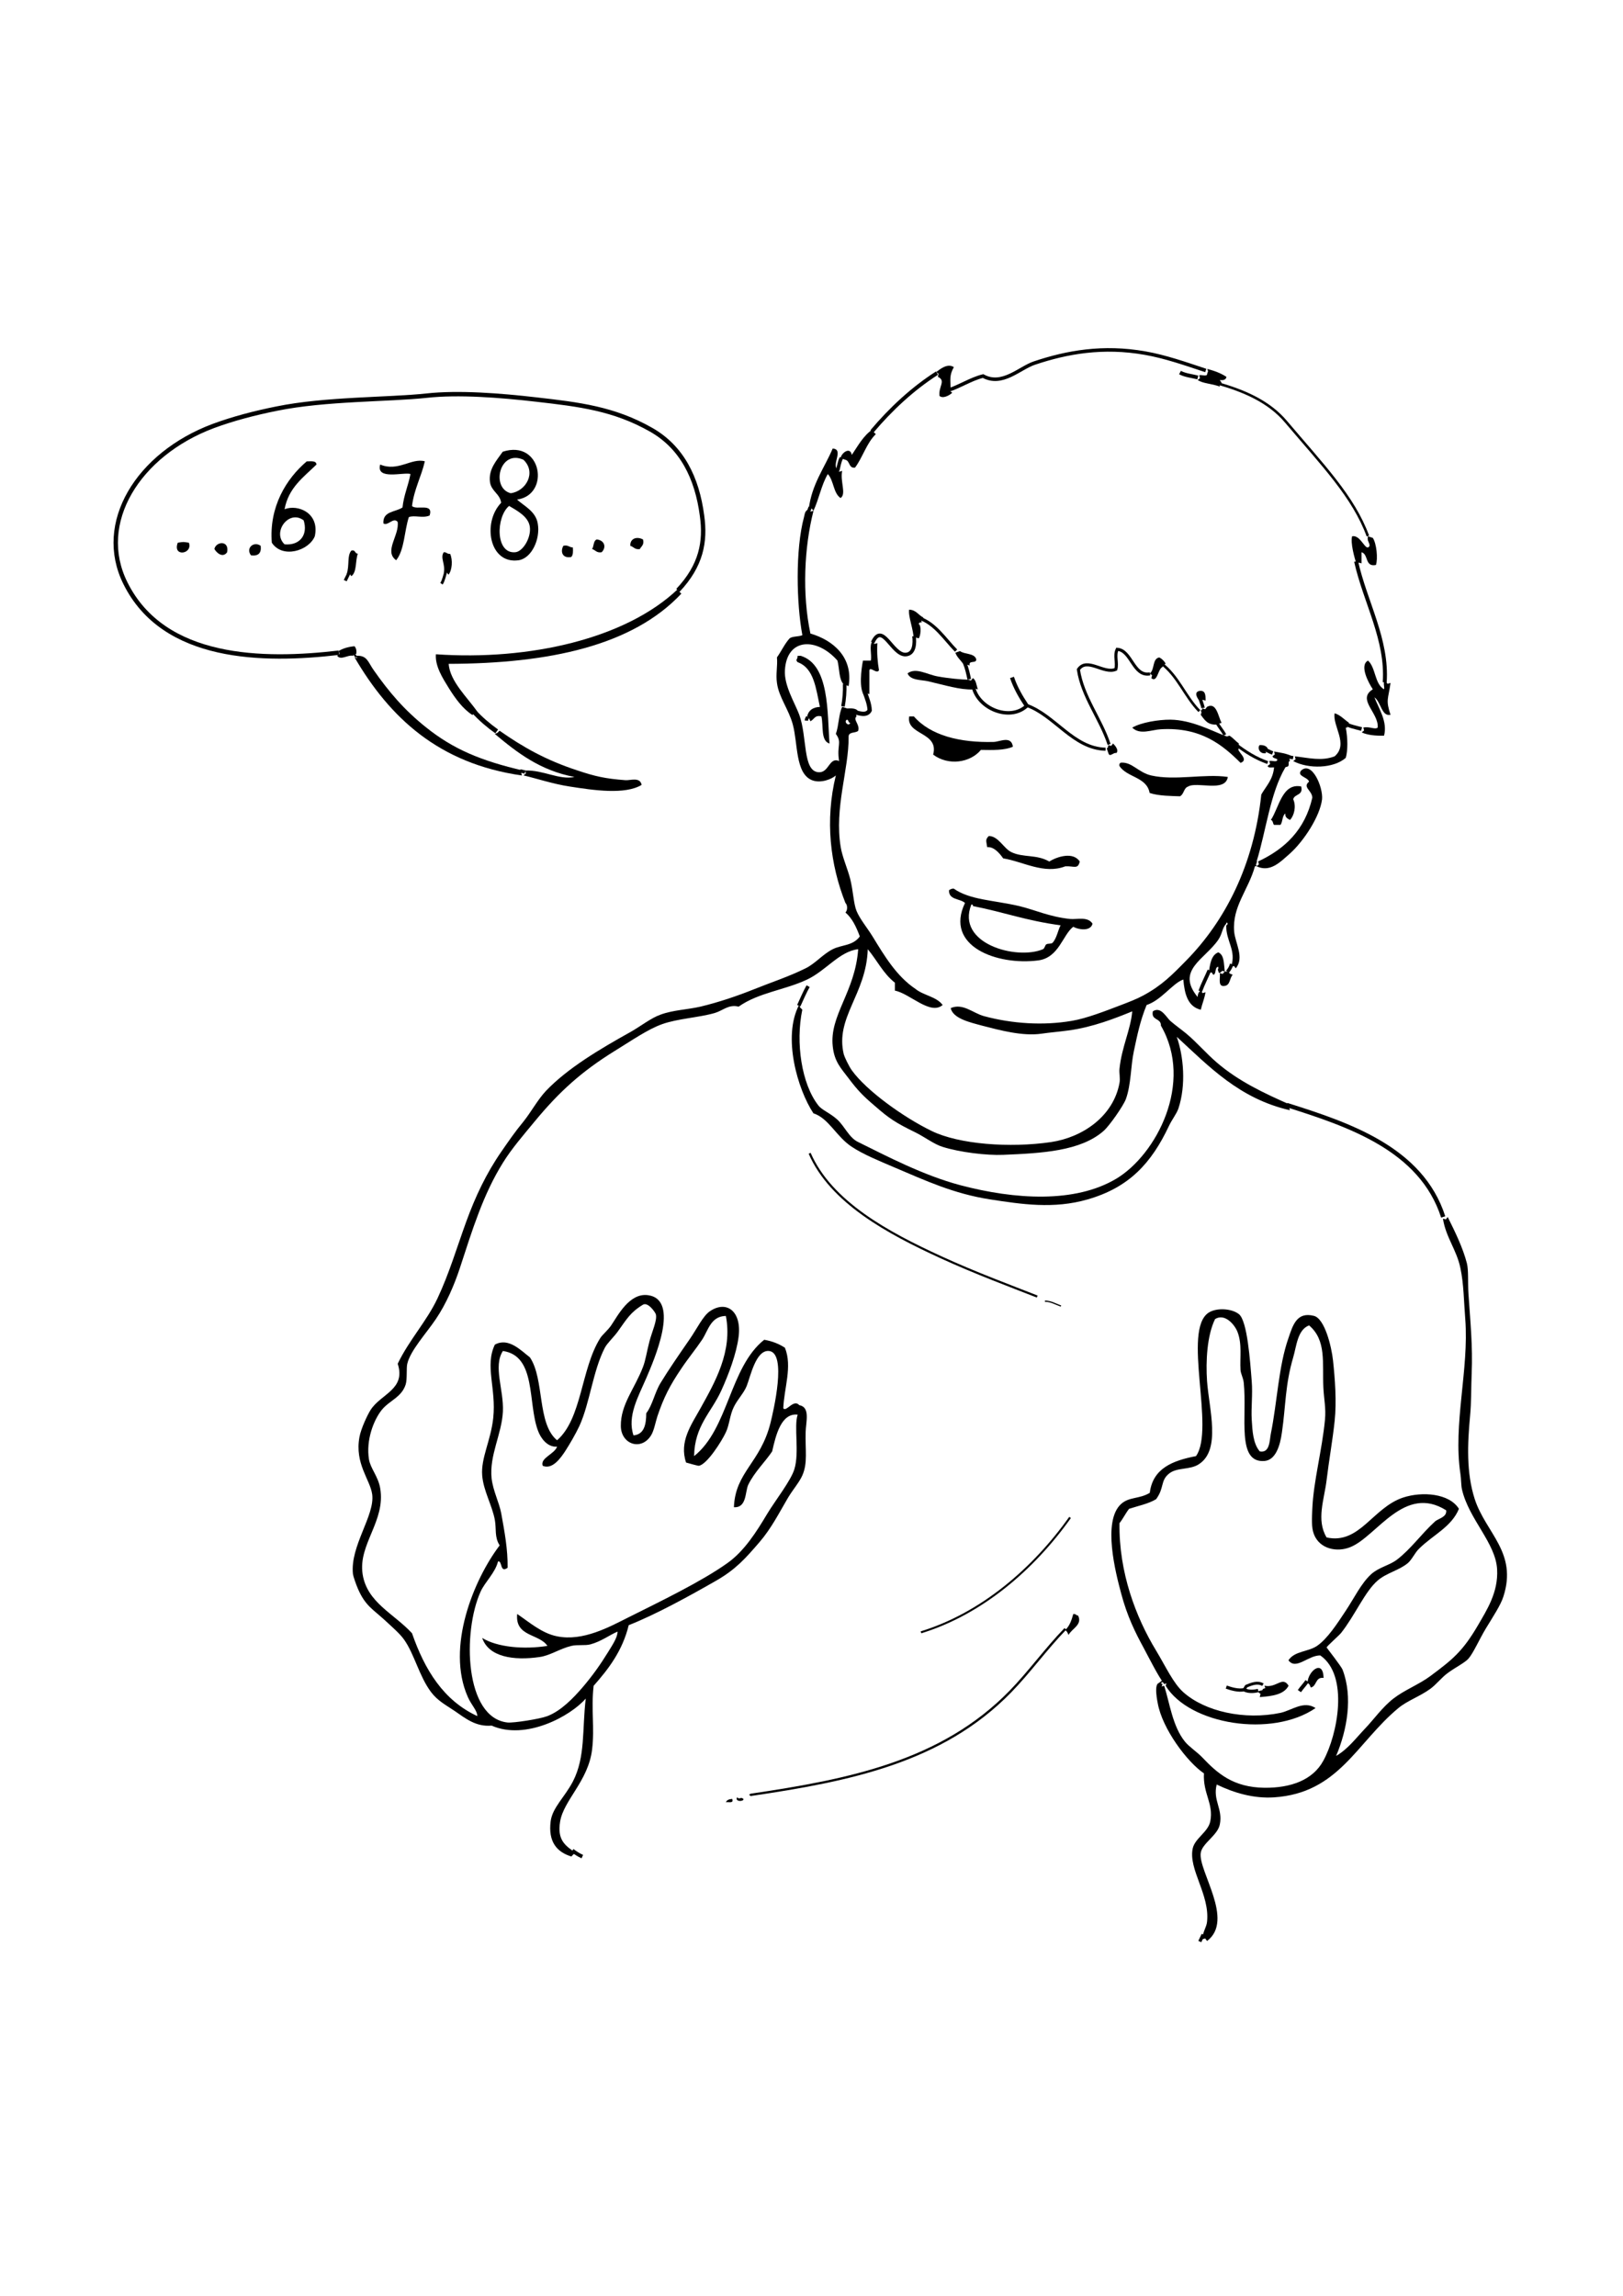 <?xml version="1.0" encoding="UTF-8"?>
<svg xmlns="http://www.w3.org/2000/svg" xmlns:xlink="http://www.w3.org/1999/xlink" width="526pt" height="744pt" viewBox="0 0 526 744" version="1.1">
<g id="surface1">
<path style=" stroke:none;fill-rule:nonzero;fill:rgb(0%,0%,0%);fill-opacity:1;" d="M 450.656 221.297 C 449.93 226.633 449.027 226.707 450.656 231.617 C 447.727 232.242 447.625 227.535 445.445 225.957 C 446.801 229.488 449.781 233.898 448.555 238.379 C 445.746 238.457 443.191 238.18 441.312 237.328 L 442.09 236.676 L 441.84 235.75 C 443.895 235.301 445.621 236.527 446.5 235.75 C 446.898 230.941 439.637 226.633 444.922 223.352 C 443.566 221.348 440.461 215.559 443.367 214.055 C 445.898 216.336 445.473 221.598 448.555 223.352 C 448.828 222.625 447.953 220.695 449.078 220.77 L 449.68 221.57 Z M 450.656 221.297 "/>
<path style=" stroke:none;fill-rule:nonzero;fill:rgb(0%,0%,0%);fill-opacity:1;" d="M 436.406 234.824 L 436.68 235.773 C 436.48 235.773 436.328 235.773 436.152 235.773 C 436.832 239.309 436.832 243.191 436.152 245.57 C 432.148 249.051 424.082 249.227 419.121 246.621 L 419.898 246.02 L 419.648 245.07 C 424.23 245.594 428.391 246.699 432.547 245.07 C 437.156 241.086 431.797 235.273 432.547 231.117 C 434.5 231.742 435.652 233.172 437.23 234.223 Z M 436.406 234.824 "/>
<path style=" stroke:none;fill-rule:nonzero;fill:rgb(0%,0%,0%);fill-opacity:1;" d="M 417.82 245.645 L 418.07 246.621 C 417.32 246.621 417.844 247.676 417.543 248.176 C 417.32 248.574 416.691 248.402 416.543 248.703 C 411.633 257.094 410.379 268.992 407.25 279.164 L 406.973 279.938 L 407.25 280.691 C 407.051 280.691 406.898 280.691 406.723 280.691 C 404.57 288.457 399.285 293.719 399.984 301.91 C 400.336 305.641 403.367 310.301 400.512 313.758 L 399.91 313.008 L 398.984 313.281 C 400.785 307.871 397.305 305.066 397.406 299.828 C 398.355 299.527 397.48 298.375 397.406 299.305 C 396.055 300.73 396.18 302.535 394.852 304.488 C 390.516 310.875 380.973 314.359 388.137 323.051 C 388.188 322.125 388.488 321.348 389.164 320.996 L 389.766 321.797 L 390.691 321.523 C 390.367 323.578 389.617 325.23 389.164 327.184 C 384.98 326.207 383.906 322.125 383.504 317.391 C 380.047 318.594 376.414 324.078 371.605 325.656 C 369.477 330.867 368.574 335.453 367.473 340.613 C 366.422 345.496 366.621 351.285 364.895 356.117 C 364.094 358.297 359.535 364.836 357.656 366.465 C 350.215 373.004 337.691 373.68 325.117 374.203 C 319.758 374.43 311.066 373.379 305.504 371.625 C 302.777 370.797 299.668 368.418 296.738 366.965 C 290.203 363.785 288.172 362.43 283.312 358.172 C 279.809 355.191 277.953 353.312 275.023 349.406 C 272.566 346.148 270.414 344.043 269.887 339.082 C 268.762 328.988 277.152 321.449 278.129 307.57 C 272.043 308.273 267.707 314.508 261.598 317.391 C 254.383 320.82 245.867 321.598 239.379 326.184 C 236.125 325.355 234.32 327.461 231.664 328.238 C 226.48 329.738 219.719 330.039 214.633 331.844 C 209.875 333.523 204.363 337.406 199.105 340.613 C 188.457 347.227 181.293 353.688 173.305 363.359 C 169.496 367.969 165.789 372.25 162.984 376.785 C 156.598 387.031 153.141 398.328 149.035 410.902 C 147.254 416.312 144.602 422.5 141.27 427.41 C 138.113 432.098 133.004 437.605 132 441.891 C 131.648 443.219 132.027 446.852 131.477 448.605 C 130.148 452.812 126.191 453.789 123.711 456.871 C 121.082 460.18 118.574 466.664 119.578 472.879 C 120.078 475.859 122.531 478.34 123.211 482.195 C 125.062 492.895 116.02 500.359 117.523 510.078 C 118.949 519.273 127.645 522.828 133.527 529.219 C 137.66 541.117 143.75 551.012 154.695 556.07 C 154.645 554.191 152.816 552.59 151.613 549.859 C 144.477 533.777 153.566 511.758 161.934 500.758 C 160.203 498.055 160.906 495.449 160.379 492.52 C 159.477 487.684 156.648 483.023 156.273 478.062 C 155.82 472.477 159.078 466.766 159.855 459.453 C 160.879 449.855 157.047 442.641 160.379 435.703 C 164.812 433.273 168.82 437.582 171.75 439.836 C 176.512 446.926 174.004 461.332 180.543 466.691 C 188.633 459.652 188.258 443.621 194.496 433.648 C 195.172 432.523 196.949 431.121 198.078 429.465 C 200.254 426.258 203.988 418.895 209.973 419.672 C 220.621 421.074 211.902 440.812 209.449 446.551 C 206.895 452.512 203.188 458.898 205.316 465.113 C 208.773 464.785 209.422 461.629 209.449 457.922 C 211.453 455.367 212.18 451.211 214.105 448.078 C 216.535 444.07 220.168 438.785 223.398 434.125 C 225.93 430.492 227.832 426.359 230.113 424.855 C 235.523 421.223 240.406 424.934 239.379 433.125 C 238.703 438.586 236.125 445.422 233.719 450.684 C 230.465 457.773 225.102 462.008 224.953 471.828 C 236.148 462.934 236.426 443.066 247.672 434.125 C 250.301 434.574 252.504 435.477 254.383 436.707 C 256.863 442.793 254.082 449.855 253.859 456.344 C 254.836 457.648 257.188 453.188 259.043 455.316 C 262.676 455.969 261.172 460.73 261.098 464.109 C 260.945 469.922 261.824 473.98 260.043 478.062 C 259.066 480.293 256.988 482.648 255.41 485.277 C 252.48 490.262 249.949 495.297 246.094 499.758 C 241.609 504.969 238.453 508.523 232.191 512.133 C 223.676 517.016 212.754 523.055 203.762 526.613 C 201.734 534.902 197.25 540.766 192.391 546.25 C 191.516 554.016 192.766 559.629 191.891 566.918 C 190.664 577.039 182.746 583.25 181.547 590.141 C 180.492 596.301 183.199 598.055 186.73 600.512 L 185.852 600.836 L 185.176 601.562 C 180.492 600.137 177.613 596.828 178.465 590.141 C 179.039 585.707 183.047 582.301 185.68 577.238 C 189.785 569.273 188.633 560.504 189.836 550.383 C 185.027 555.973 170.473 564.062 159.328 559.152 C 154.27 559.602 150.863 556.824 147.48 554.492 C 144.625 552.539 141.895 551.188 139.715 548.305 C 135.859 543.195 134.332 536.031 130.949 531.27 C 129.52 529.242 126.816 526.961 124.762 525.035 C 120.781 521.375 118.375 520.324 115.969 514.738 C 115.293 513.16 114.52 510.855 114.391 510.078 C 113.391 500.984 121.531 491.113 120.629 484.25 C 120.004 479.492 114.895 474.281 116.496 465.641 C 117.023 462.781 119.203 458.25 120.102 456.871 C 123.41 451.66 131.625 450.234 128.895 441.891 C 132.629 434.125 138.262 428.188 141.793 420.699 C 145.578 412.656 148.008 404.367 151.086 395.898 C 154.043 387.781 157.551 380.293 162.457 373.203 C 164.789 369.82 166.941 366.688 169.699 363.359 C 172.203 360.203 174.23 356.395 176.887 353.539 C 183.875 346.172 194.445 339.91 204.289 334.426 C 207.645 332.547 210.949 329.863 214.105 328.762 C 218.191 327.262 222.773 327.16 227.008 326.184 C 232.867 324.781 238.902 322.75 244.566 320.473 C 249.773 318.367 255.66 316.465 261.098 313.758 C 264.227 312.23 266.684 309.172 269.887 307.57 C 272.867 306.066 276.375 306.543 278.656 303.438 C 277.527 300.406 276.227 297.574 273.996 295.672 C 274.723 295.043 274.723 293.242 273.996 292.59 C 269.062 280.141 267.332 265.812 270.891 251.258 C 269.586 252.484 265.93 253.91 263.176 252.809 C 257.715 250.656 258.617 240.859 256.938 234.75 C 255.637 229.863 252.406 225.93 251.805 221.297 C 251.379 218.414 252.055 215.91 251.805 213.004 C 253.23 211.027 254.285 208.621 255.938 206.816 C 256.938 206.117 258.891 206.34 260.043 205.816 C 258.141 195.793 257.715 178.086 260.57 167.562 C 260.871 166.438 260.797 165.535 262.125 164.984 L 262.723 165.758 L 263.652 165.508 C 260.621 177.332 259.945 192.59 262.648 205.289 C 269.988 207.418 276.602 213.004 275.023 222.324 L 274.27 222.047 L 273.469 221.797 C 271.844 220.219 272.094 216.66 271.414 214.055 C 264.777 206.492 254.984 206.566 254.383 217.188 C 254.082 222.172 257.613 227.785 259.043 231.617 C 261.672 238.934 260.094 249.777 265.23 250.23 C 268.711 250.531 268.688 245.168 271.941 246.598 C 271.117 241.387 273.02 240.734 270.891 237.805 C 271.867 235.148 271.793 231.465 272.945 229.035 L 273.746 229.289 L 274.523 229.562 C 276.148 229.488 277.652 229.512 278.129 230.566 L 277.352 231.215 L 277.602 232.145 C 276.301 233.172 278.781 234.75 278.129 236.801 C 277.301 237.652 274.898 236.977 275.023 238.855 C 275.125 249.301 270.34 261.777 272.469 274.504 C 272.992 277.711 274.672 281.418 275.551 284.824 C 276.551 288.906 276.625 292.789 277.602 295.195 C 278.73 297.875 281.008 300.555 282.789 303.438 C 286.695 309.824 290.551 316.312 296.738 320.473 C 299.293 322.551 303.551 322.949 305.504 325.656 C 301.5 329.113 294.809 321.875 290.027 320.996 C 290.027 320.145 290.027 319.27 290.027 318.418 C 286.32 315.562 284.215 311.129 281.234 307.57 C 280.758 322.25 270.562 329.715 273.469 341.664 C 273.695 342.492 275.098 345.473 276.074 346.824 C 280.785 353.387 292.758 362.004 301.875 366.438 C 310.789 370.824 327.348 372.023 340.621 370.07 C 350.793 368.566 360.812 361.781 362.816 350.934 C 363.117 349.43 362.664 347.652 362.816 346.324 C 363.543 339.207 366.422 333.723 366.949 327.711 C 361.488 329.941 354.125 332.848 346.285 333.898 C 343.176 334.324 340.02 334.574 337.516 334.949 C 331.43 335.828 324.016 333.824 318.406 332.371 C 314.223 331.242 308.887 330.039 308.109 326.66 C 312.066 324.93 315.348 328.312 318.93 329.266 C 328.047 331.719 338.066 332.371 347.336 330.793 C 352.094 330.016 358.406 327.535 363.34 325.656 C 365.871 324.68 368.227 323.805 370.555 322.551 C 376.516 319.32 379.773 316.012 384.508 311.176 C 396.855 298.602 406.348 280.59 408.777 257.445 C 410.355 254.688 412.559 252.633 412.91 248.652 C 412.109 248.625 410.957 248.926 410.832 248.176 L 411.633 247.574 L 411.355 246.598 C 412.109 246.32 414.039 247.199 413.961 246.07 C 413.535 245.645 412.535 245.77 412.41 245.043 L 413.16 244.441 L 412.91 243.516 C 414.965 243.891 417.094 244.141 418.645 245.043 Z M 275.551 234.223 C 274.871 234.223 275.098 233.32 274.523 233.195 C 273.246 233.797 275.098 235.602 275.551 234.223 Z M 227.531 434.125 C 225.504 437.156 222.949 440.238 220.82 443.445 C 217.113 448.906 215.109 452.812 213.055 458.926 C 212.453 460.777 211.953 463.609 211 465.113 C 207.77 470.273 201.234 467.945 201.207 462.055 C 201.133 455.066 205.691 450.008 208.395 442.918 C 209.223 440.812 209.672 437.734 210.477 434.652 C 211.328 431.418 213.055 427.789 212.555 425.883 C 212.379 425.23 210.023 421.824 208.395 422.754 C 204.215 425.281 203.086 427.488 200.156 431.547 C 198.902 433.273 196.773 435.254 196.023 436.707 C 192.164 444.145 191.188 454.566 187.781 462.055 C 186.605 464.562 184.652 467.945 183.125 470.297 C 181.77 472.328 179.039 476.336 175.883 474.957 C 175.008 472.402 179.641 471.25 180.543 468.77 C 177.336 468.996 175.207 465.938 174.355 463.586 C 170.977 454.641 173.906 439.336 162.984 437.758 C 159.754 442.793 163.309 450.258 162.984 457.398 C 162.609 464.785 158.527 471.574 159.328 479.09 C 159.828 483.199 161.781 486.805 162.457 490.438 C 163.535 496.426 164.59 502.012 164.512 508 C 161.957 509.879 162.859 505.621 161.406 505.945 C 160.504 509.652 157.125 512.66 155.746 515.766 C 149.859 528.84 150.562 556.672 164.512 558.148 C 166.516 558.324 174.906 557.023 177.414 556.07 C 181.922 554.344 186.004 550.008 188.785 546.777 C 192.039 542.969 194.57 539.387 197.023 535.406 C 198.453 533.074 200.105 530.668 200.156 528.691 C 197.75 529.668 194.895 531.871 191.363 532.824 C 189.535 533.301 187.207 532.848 185.176 533.324 C 181.395 534.227 178.312 536.457 174.832 536.934 C 166.465 538.137 158.375 536.934 156.273 530.746 C 161.18 533.777 169.773 534.527 177.414 533.324 C 174.758 529.293 166.867 530.445 167.617 522.98 C 171.602 525.684 175.609 529.242 180.543 530.219 C 188.934 531.922 197.477 527.188 203.762 524.031 C 214.031 518.895 227.332 512.484 235.773 506.473 C 241.258 502.562 245.168 496.352 248.699 490.438 C 251.227 486.254 256.387 479.691 257.465 476.008 C 259.117 470.574 257.238 462.23 258.516 458.398 C 253.156 457.773 251.43 465.086 250.25 470.297 C 248.047 473.629 244.488 476.988 242.484 481.145 C 241.461 483.398 242.035 488.66 237.852 488.383 C 238.328 476.863 246.469 474.082 249.727 461.004 C 250.625 457.348 255.137 438.332 249.223 437.758 C 244.941 437.355 243.211 446.098 241.984 449.129 C 241.082 451.387 239.055 453.414 237.852 455.844 C 236.5 458.523 236.426 461.629 235.246 464.109 C 233.996 466.84 229.137 474.582 226.48 474.957 C 226.105 474.984 222.949 474.082 222.348 473.906 C 220.07 467.141 224 461.758 227.008 456.344 C 231.617 448.055 237.5 437.906 235.246 426.41 C 230.312 426.484 229.512 431.168 227.531 434.125 Z M 227.531 434.125 "/>
<path style=" stroke:none;fill-rule:nonzero;fill:rgb(0%,0%,0%);fill-opacity:1;" d="M 408 280.09 L 407.75 279.137 C 416.441 275.078 422.93 268.867 425.309 258.473 C 425.234 256.09 422.004 255.09 424.258 253.285 C 423.832 251.758 420.199 251.559 421.676 249.68 C 425.184 246.473 428.84 255.062 428.465 258.996 C 427.812 264.484 422.555 272.551 418.07 276.559 C 414.762 279.488 411.582 282.77 407.223 280.691 Z M 408 280.09 "/>
<path style=" stroke:none;fill-rule:nonzero;fill:rgb(0%,0%,0%);fill-opacity:1;" d="M 398.609 315.484 L 399.508 315.863 C 398.457 316.914 398.758 319.242 396.879 319.469 C 394.625 319.844 395.5 317.062 395.352 315.336 L 396.277 315.586 L 396.879 314.809 C 397.23 314.809 397.555 314.809 397.93 314.809 Z M 398.609 315.484 "/>
<path style=" stroke:none;fill-rule:nonzero;fill:rgb(0%,0%,0%);fill-opacity:1;" d="M 395.926 314.535 L 395.328 315.312 C 394.648 315.16 394.902 314.031 394.824 313.258 C 393.598 313.406 394.301 315.512 393.246 315.887 L 392.645 315.059 L 391.719 315.312 C 392.172 312.504 392.473 309.5 394.824 308.598 C 396.781 309.375 396.629 312.281 396.93 314.785 Z M 395.926 314.535 "/>
<path style=" stroke:none;fill-rule:nonzero;fill:rgb(0%,0%,0%);fill-opacity:1;" d="M 263.023 164.707 L 262.098 164.957 C 263.102 156.867 267.133 151.758 269.863 145.344 C 273.57 145.57 269.461 150.555 271.391 152.055 L 271.992 152.859 L 272.945 152.582 C 272.191 155.891 274.398 160.098 272.418 161.375 C 270.039 159.797 270.238 155.664 268.285 153.609 C 266.23 157.043 265.406 161.75 263.625 165.535 Z M 263.023 164.707 "/>
<path style=" stroke:none;fill-rule:nonzero;fill:rgb(0%,0%,0%);fill-opacity:1;" d="M 273.219 148.727 L 272.441 148.449 C 272.668 146.695 275.598 144.641 276.051 147.422 C 278.078 144.418 279.809 141.184 282.762 139.156 L 283.137 140.008 L 283.84 140.684 C 280.832 143.59 279.605 148.199 277.102 151.531 C 274.996 151.805 275.523 149.352 273.973 148.977 Z M 273.219 148.727 "/>
<path style=" stroke:none;fill-rule:nonzero;fill:rgb(0%,0%,0%);fill-opacity:1;" d="M 304.203 121.145 L 303.426 120.543 C 304.73 119.566 307.109 117.613 309.137 118.965 C 307.637 121.57 308.035 123.098 308.086 125.703 L 307.809 126.656 L 308.613 127.258 C 307.734 128.133 305.555 129.285 304.48 128.285 C 304.102 125.203 306.684 123.398 303.953 122.098 Z M 304.203 121.145 "/>
<path style=" stroke:none;fill-rule:nonzero;fill:rgb(0%,0%,0%);fill-opacity:1;" d="M 391.52 120.316 L 391.242 119.539 C 393.574 120.141 395.676 120.918 397.48 122.121 C 397.332 123.023 396.527 123.297 395.375 123.148 C 395.453 123.598 395.902 123.676 395.902 124.199 L 395.125 124.449 L 395.375 125.277 C 392.348 124.199 390.117 124.352 388.137 123.148 L 388.914 122.547 L 388.664 121.594 C 389.414 121.344 391.32 122.195 391.242 121.07 Z M 391.52 120.316 "/>
<path style=" stroke:none;fill-rule:nonzero;fill:rgb(0%,0%,0%);fill-opacity:1;" d="M 444.121 174.027 L 444.922 174.301 C 446.125 176.129 446.625 181.016 445.922 183.07 C 442.289 183.82 443.566 179.586 441.266 178.938 C 441.266 180.137 441.266 181.34 441.266 182.543 L 440.336 182.293 L 439.734 183.07 C 438.91 180.641 437.633 175.879 438.207 173.773 C 441.164 173.176 442.59 179.16 443.867 176.883 C 443.867 175.652 442.969 175.355 443.344 173.773 Z M 444.121 174.027 "/>
<path style=" stroke:none;fill-rule:nonzero;fill:rgb(0%,0%,0%);fill-opacity:1;" d="M 389.141 230.09 C 389.59 230.164 389.617 229.863 389.664 229.562 L 390.594 229.812 L 391.195 229.035 C 394.273 227.359 394.801 232.219 395.902 234.223 L 395.074 234.473 L 394.324 234.773 C 391.344 235 390.344 233.172 389.141 231.617 L 389.391 230.867 Z M 389.141 230.09 "/>
<path style=" stroke:none;fill-rule:nonzero;fill:rgb(0%,0%,0%);fill-opacity:1;" d="M 389.742 226.758 L 389.141 227.559 C 388.363 226.781 386.609 224.379 388.641 223.902 C 390.719 223.551 390.719 225.277 390.719 227.008 Z M 389.742 226.758 "/>
<path style=" stroke:none;fill-rule:nonzero;fill:rgb(0%,0%,0%);fill-opacity:1;" d="M 397.656 238.633 L 398.457 238.379 C 399.609 239.082 400.438 240.133 401.539 240.961 L 401.312 241.711 L 401.539 242.516 C 400.359 243.215 405.172 246.07 402.062 247.199 C 396.277 241.461 389.266 235.551 376.242 236.301 C 373.211 236.453 369.426 238.254 366.949 235.773 C 369.805 234.098 375.414 233.172 379.32 233.195 C 386.008 233.27 392.422 236.652 396.879 238.379 Z M 397.656 238.633 "/>
<path style=" stroke:none;fill-rule:nonzero;fill:rgb(0%,0%,0%);fill-opacity:1;" d="M 410.031 243.09 L 410.305 244.043 C 408.301 244.492 407.398 242.34 408.227 241.438 C 409.504 241.363 410.379 241.711 410.855 242.488 Z M 410.031 243.09 "/>
<path style=" stroke:none;fill-rule:nonzero;fill:rgb(0%,0%,0%);fill-opacity:1;" d="M 280.785 224.652 L 280.184 225.453 C 278.305 223.449 279.105 216.863 279.684 214.055 C 280.559 214.055 281.41 214.055 282.238 214.055 C 282.586 212.152 281.609 208.922 282.762 207.867 L 283.363 208.645 L 284.34 208.395 C 284.164 211.652 284.414 214.508 284.867 217.164 C 284.164 218.715 281.559 215.309 281.762 217.688 C 281.762 220.094 281.762 222.5 281.762 224.902 Z M 280.785 224.652 "/>
<path style=" stroke:none;fill-rule:nonzero;fill:rgb(0%,0%,0%);fill-opacity:1;" d="M 296.812 206.59 L 296.164 207.418 C 296.09 203.938 294.285 199.754 294.637 197.547 C 296.965 197.625 297.617 199.352 299.32 200.129 L 298.492 200.73 L 298.742 201.68 C 298.141 201.605 297.84 201.781 297.742 202.207 C 298.742 202.758 298.344 206.191 297.742 206.844 Z M 296.812 206.59 "/>
<path style=" stroke:none;fill-rule:nonzero;fill:rgb(0%,0%,0%);fill-opacity:1;" d="M 310.391 211.227 L 311.141 210.977 C 312.621 212.102 315.727 211.578 316.375 213.555 C 316.625 215.184 313.773 213.758 314.273 215.633 L 313.32 215.359 L 312.719 216.188 C 311.969 214.281 310.289 213.379 309.613 211.5 Z M 310.391 211.227 "/>
<path style=" stroke:none;fill-rule:nonzero;fill:rgb(0%,0%,0%);fill-opacity:1;" d="M 314.699 220.496 L 315.301 219.719 C 316.352 220.395 316.453 221.996 316.902 223.402 L 316.074 223.102 L 315.301 223.402 C 311.168 223.574 306.184 221.996 300.848 220.77 C 298.645 220.242 295.035 220.543 294.133 218.191 C 296.84 216.16 300.473 218.59 303.953 219.191 C 307.184 219.793 311.918 220.242 313.746 220.242 Z M 314.699 220.496 "/>
<path style=" stroke:none;fill-rule:nonzero;fill:rgb(0%,0%,0%);fill-opacity:1;" d="M 358.934 243.242 L 358.684 242.438 C 359.156 242.438 359.082 241.812 359.207 241.438 L 360.133 241.688 L 360.734 240.91 C 361.488 241.688 362.691 243.113 361.789 244.016 C 360.859 243.691 359.609 245.57 359.207 244.016 Z M 358.934 243.242 "/>
<path style=" stroke:none;fill-rule:nonzero;fill:rgb(0%,0%,0%);fill-opacity:1;" d="M 373.387 218.816 L 372.609 218.215 C 374.285 217.113 373.359 213.43 375.715 213.031 C 376.617 213.48 377.293 214.184 377.816 215.082 L 376.992 215.359 L 376.742 216.137 C 375.262 216.738 375.09 221.371 373.133 219.742 Z M 373.387 218.816 "/>
<path style=" stroke:none;fill-rule:nonzero;fill:rgb(0%,0%,0%);fill-opacity:1;" d="M 220.82 192.363 C 204.965 209.246 177.988 215.008 145.402 215.109 C 145.852 220.844 151.438 225.906 154.695 230.613 L 153.793 230.992 L 153.117 231.691 C 150.012 229.738 147.504 226.258 145.402 222.875 C 143.449 219.719 140.969 215.836 141.27 212.004 C 171.578 214.105 202.859 206.969 219.742 190.836 L 220.117 191.688 Z M 220.82 192.363 "/>
<path style=" stroke:none;fill-rule:nonzero;fill:rgb(0%,0%,0%);fill-opacity:1;" d="M 161.23 237.453 L 161.906 236.777 C 169.496 242.062 176.688 246.223 187.23 249.68 C 192.793 251.531 196.047 252.309 202.734 252.809 C 204.34 252.91 207.445 251.684 207.945 254.336 C 202.535 257.57 192.516 256.09 184.652 254.863 C 179.09 254.012 173.879 252.234 169.672 251.258 L 170.426 250.629 L 170.199 249.68 C 176.086 249.453 181.195 252.809 186.18 251.758 C 175.059 249.68 167.594 243.867 160.379 237.828 Z M 161.23 237.453 "/>
<path style=" stroke:none;fill-rule:nonzero;fill:rgb(0%,0%,0%);fill-opacity:1;" d="M 168.895 250.305 L 169.148 251.281 C 142.145 247.426 126.289 232.492 114.918 213.031 L 115.695 213.281 L 115.445 212.504 C 119 212.277 119.227 214.484 121.105 217.137 C 126.016 224.152 131 230.062 138.164 235.75 C 146.953 242.766 155.797 246.496 169.672 249.727 Z M 168.895 250.305 "/>
<path style=" stroke:none;fill-rule:nonzero;fill:rgb(0%,0%,0%);fill-opacity:1;" d="M 114.691 211.727 L 114.441 212.504 C 112.641 212.102 110.535 214.082 109.258 212.504 L 110.035 211.902 L 109.785 210.926 C 111.16 210.098 112.891 209.574 114.918 209.398 C 115.371 210 115.668 210.773 115.445 211.977 Z M 114.691 211.727 "/>
<path style=" stroke:none;fill-rule:nonzero;fill:rgb(0%,0%,0%);fill-opacity:1;" d="M 167.57 161.875 C 169.746 163.906 173.629 165.633 174.281 169.641 C 175.184 174.676 172.301 180.891 168.094 181.539 C 158.551 182.918 156.246 169.34 162.41 162.93 C 162.109 160.074 159.203 159.172 158.801 156.215 C 158.25 152.055 160.93 149.227 162.934 146.371 C 175.633 142.262 178.465 160.375 167.57 161.875 Z M 165.516 159.82 C 170.5 159.172 173.93 153.059 169.648 148.977 C 161.883 145.469 159.004 158.168 165.516 159.82 Z M 167.043 178.938 C 169.496 178.684 172.227 174.176 171.703 170.645 C 171.227 167.238 167.168 165.258 164.988 163.93 C 160.707 167.512 160.48 179.586 167.043 178.938 Z M 167.043 178.938 "/>
<path style=" stroke:none;fill-rule:nonzero;fill:rgb(0%,0%,0%);fill-opacity:1;" d="M 137.688 149.477 C 136.535 154.488 134.23 158.445 133.527 163.957 C 134.957 165.457 140.566 162.777 139.238 167.035 C 137.062 168.016 134.281 166.836 132.5 167.562 C 131.023 172.098 131.098 178.211 128.395 181.539 C 124.312 178.609 129.52 173.449 128.871 169.09 C 127.441 167.488 125.789 170.52 124.262 169.617 C 123.961 165.559 128.195 165.984 130.449 164.43 C 130.875 160.375 132.328 157.391 133.027 153.586 C 130.797 152.91 121.781 155.688 123.211 150.527 C 129.02 152.957 133.305 148.301 137.688 149.477 Z M 137.688 149.477 "/>
<path style=" stroke:none;fill-rule:nonzero;fill:rgb(0%,0%,0%);fill-opacity:1;" d="M 102.57 150.527 C 98.363 154.637 93.504 158.02 92.227 165.008 C 96.535 163.305 103.672 166.234 102.02 173.773 C 100.066 178.512 91.5 181.09 88.094 175.855 C 87.164 164.258 92.75 155.137 99.414 149.5 C 100.816 149.5 102.496 149.199 102.57 150.527 Z M 98.41 168.613 C 93.602 164.957 88.094 172.496 92.227 176.379 C 97.336 176.832 99.863 173.148 98.41 168.613 Z M 98.41 168.613 "/>
<path style=" stroke:none;fill-rule:nonzero;fill:rgb(0%,0%,0%);fill-opacity:1;" d="M 208.395 174.801 C 208.848 176.605 207.82 176.98 207.371 177.91 C 205.715 178.184 205.367 177.156 204.262 176.855 C 204.188 174.426 206.391 173.75 208.395 174.801 Z M 208.395 174.801 "/>
<path style=" stroke:none;fill-rule:nonzero;fill:rgb(0%,0%,0%);fill-opacity:1;" d="M 193.418 174.801 C 195.871 175.055 196.648 177.281 194.996 178.938 C 193.344 179.238 192.969 178.211 191.891 177.91 C 192.516 176.98 192.266 175.18 193.418 174.801 Z M 193.418 174.801 "/>
<path style=" stroke:none;fill-rule:nonzero;fill:rgb(0%,0%,0%);fill-opacity:1;" d="M 61.215 175.855 C 62.57 179.562 55.832 180.59 57.609 175.855 C 59.664 175.555 59.137 175.555 61.215 175.855 Z M 61.215 175.855 "/>
<path style=" stroke:none;fill-rule:nonzero;fill:rgb(0%,0%,0%);fill-opacity:1;" d="M 73.613 178.938 C 72.289 180.816 70.332 179.363 69.48 177.883 C 70.031 175.402 74.367 175.004 73.613 178.938 Z M 73.613 178.938 "/>
<path style=" stroke:none;fill-rule:nonzero;fill:rgb(0%,0%,0%);fill-opacity:1;" d="M 84.484 176.855 C 84.785 179.188 83.734 180.262 81.355 179.961 C 79.527 177.633 82.23 175.254 84.484 176.855 Z M 84.484 176.855 "/>
<path style=" stroke:none;fill-rule:nonzero;fill:rgb(0%,0%,0%);fill-opacity:1;" d="M 182.57 176.855 C 184.148 176.48 184.449 177.383 185.652 177.383 C 185.754 178.66 185.754 179.887 185.125 180.488 C 182.297 181.016 181.52 178.809 182.57 176.855 Z M 182.57 176.855 "/>
<path style=" stroke:none;fill-rule:nonzero;fill:rgb(0%,0%,0%);fill-opacity:1;" d="M 112.34 186.125 C 113.34 183.043 112.414 180.113 113.867 178.41 C 115.293 178.035 114.918 179.41 115.969 179.41 C 115.117 181.691 115.719 185.375 113.867 186.703 L 113.266 185.875 Z M 112.34 186.125 "/>
<path style=" stroke:none;fill-rule:nonzero;fill:rgb(0%,0%,0%);fill-opacity:1;" d="M 143.824 185.648 C 144.449 182.867 142.547 180.715 143.824 178.938 C 144.75 178.859 144.902 179.586 145.879 179.461 C 146.777 181.391 146.555 184.746 145.352 186.227 L 144.75 185.398 Z M 143.824 185.648 "/>
<path style=" stroke:none;fill-rule:nonzero;fill:rgb(0%,0%,0%);fill-opacity:1;" d="M 261.598 232.117 C 262.023 230.164 263.449 229.16 265.73 229.062 C 264.426 223.074 263.828 216.488 258.492 214.559 C 257.641 213.555 258.516 213.93 258.492 212.504 C 258.816 212.504 259.168 212.504 259.492 212.504 C 268.91 215.359 268.086 231.117 268.836 240.938 C 265.906 240.035 266.934 235.199 266.207 232.117 C 263.977 231.594 263.852 233.219 262.625 233.695 L 262.25 232.793 Z M 261.598 232.117 "/>
<path style=" stroke:none;fill-rule:nonzero;fill:rgb(0%,0%,0%);fill-opacity:1;" d="M 294.66 232.145 C 295.188 232.145 295.66 232.145 296.188 232.145 C 301.547 238.305 311.09 240.711 322.039 240.41 C 324.066 240.359 327.75 238.254 328.273 241.961 C 325.594 243.141 321.738 243.066 317.906 242.988 C 314.422 247.199 307.336 248.199 302.426 244.52 C 304.402 237.102 293.609 238.305 294.66 232.145 Z M 294.66 232.145 "/>
<path style=" stroke:none;fill-rule:nonzero;fill:rgb(0%,0%,0%);fill-opacity:1;" d="M 397.93 251.758 C 397.105 256.918 387.812 253.086 385.008 254.891 C 383.605 255.363 383.73 257.395 382.402 258.02 C 379.871 257.922 375.539 257.945 372.582 256.941 C 371.656 251.684 365.168 251.957 362.789 248.176 C 362.691 247.574 362.914 247.223 363.289 247.125 C 366.871 246.848 368.902 250.305 373.109 251.281 C 380.898 253.035 390.367 250.629 397.93 251.758 Z M 397.93 251.758 "/>
<path style=" stroke:none;fill-rule:nonzero;fill:rgb(0%,0%,0%);fill-opacity:1;" d="M 421.703 254.84 C 422.453 257.844 419.523 257.168 419.121 258.996 C 420.172 261.25 419.422 264.332 418.07 265.688 C 417.32 265.262 416.465 264.934 416.543 263.605 C 415.516 264.359 415.742 266.312 414.988 267.289 C 414.289 267.289 413.613 267.289 412.887 267.289 C 412.484 266.84 412.586 265.836 411.883 265.688 C 414.539 261.703 415.516 253.637 421.703 254.84 Z M 421.703 254.84 "/>
<path style=" stroke:none;fill-rule:nonzero;fill:rgb(0%,0%,0%);fill-opacity:1;" d="M 320.461 270.895 C 323.539 270.895 325.27 274.879 327.699 276.082 C 331.555 277.984 335.914 276.758 340.07 279.164 C 342.551 277.586 347.812 275.883 349.941 279.164 C 349.312 281.816 348.113 280.566 345.258 280.715 C 338.344 283.395 331.555 279.164 325.117 278.137 C 323.789 276.23 321.988 274.305 319.934 274.504 C 319.684 272.551 319.23 272.098 320.461 270.895 Z M 320.461 270.895 "/>
<path style=" stroke:none;fill-rule:nonzero;fill:rgb(0%,0%,0%);fill-opacity:1;" d="M 354.074 299.305 C 353.473 301.883 349.488 301.258 347.836 300.305 C 344.43 302.859 343.203 310.324 336.488 311.203 C 323.141 312.93 306.031 306.617 312.746 292.59 C 311.117 291.086 307.461 291.688 307.559 288.457 C 307.984 288.207 308.387 287.906 309.086 287.93 C 314.348 291.637 321.863 291.637 330.305 293.594 C 335.363 294.793 339.973 297.051 346.785 297.773 C 349.012 298 352.57 296.875 354.074 299.305 Z M 338.02 307.57 C 338.543 307.344 338.695 306.293 339.07 306.016 C 339.594 305.641 340.672 305.941 341.125 305.492 C 342.477 304.062 342.926 301.258 343.727 299.828 C 332.531 298.328 325.492 295.598 315.324 293.594 C 315.301 293.293 315.25 292.992 314.797 293.117 C 309.766 305.793 329.5 311.203 338.02 307.57 Z M 338.02 307.57 "/>
<path style=" stroke:none;fill-rule:nonzero;fill:rgb(0%,0%,0%);fill-opacity:1;" d="M 260.02 327.16 C 257.789 337.906 259.793 351.258 265.203 358.172 C 266.355 359.699 268.961 360.602 271.391 362.805 C 273.82 365.062 275.172 368.645 278.105 370.047 C 287.195 374.531 299.117 380.816 311.168 384.023 C 329 388.734 348.414 389.91 361.762 381.945 C 374.738 374.18 386.984 350.883 376.242 332.344 C 376.34 329.789 372.961 330.766 373.637 327.688 C 376.242 326.008 377.969 329.613 379.297 330.816 C 380.949 332.246 382.902 333.621 384.48 334.926 C 387.961 337.832 390.867 341.289 394.301 344.242 C 401.363 350.332 409.578 354.215 418.621 358.172 L 417.793 358.773 L 418.043 359.75 C 401.664 355.992 391.871 345.621 381.375 335.953 C 383.578 342.215 384.457 351.559 381.902 359.223 C 381.324 360.902 379.797 362.805 378.82 364.887 C 373.16 376.887 365.945 384.801 352.445 388.66 C 341.523 391.816 331.078 390.211 320.984 388.66 C 309.086 386.828 299.945 382.547 289.953 378.312 C 285.016 376.207 279.684 374.027 276.051 371.598 C 270.988 368.266 268.586 362.332 263.625 360.754 C 258.492 352.988 253.531 336.027 258.969 325.633 L 259.344 326.484 Z M 260.02 327.16 "/>
<path style=" stroke:none;fill-rule:nonzero;fill:rgb(0%,0%,0%);fill-opacity:1;" d="M 468.59 395.121 L 469.191 394.344 C 471.621 399.23 474.102 404.316 475.402 409.324 C 475.98 411.578 475.68 415.539 475.906 419.145 C 476.508 428.012 477.332 436.305 476.957 444.973 C 476.758 449.582 476.883 454.242 476.43 458.926 C 475.605 467.77 475.18 477.188 477.957 485.781 C 481.566 496.777 491.836 503.016 487.25 517.293 C 486.449 519.973 483.746 524.055 481.59 527.613 C 479.438 531.172 477.484 535.68 475.906 537.457 C 474.703 538.812 471.621 540.312 469.191 542.117 C 467.164 543.598 465.461 545.852 463.531 547.254 C 460.102 549.734 456.066 551.086 453.211 553.465 C 439.66 564.688 433.852 581.02 412.91 582.398 C 406.273 582.824 399.984 580.973 394.324 578.242 C 392.996 583.375 396.379 586.133 395.328 591.191 C 394.625 594.75 389.539 597.305 389.141 600.461 C 388.363 606.371 400.16 622.18 391.195 628.941 L 390.594 628.117 L 389.664 628.367 C 389.766 625.938 391.02 624.535 391.195 622.707 C 392.145 613.914 385.059 605.695 386.559 598.906 C 387.312 595.625 391.57 593.621 392.246 590.141 C 393.371 584.402 389.816 581.172 390.191 574.633 C 384.758 570.949 376.715 560.23 375.215 551.914 C 374.836 550.035 373.734 543.746 376.766 545.699 L 376.492 546.5 L 377.293 546.227 C 379.098 551.836 379.996 559.328 384.004 564.312 C 385.359 566.016 387.863 567.594 389.664 569.473 C 394.5 574.559 399.609 579.168 409.805 579.293 C 418.246 579.367 425.457 576.863 428.891 570.5 C 433.523 562.059 437.258 542.895 427.887 536.406 C 423.957 536.355 420 541.293 417.57 537.984 C 419.598 534.93 423.906 535.305 426.836 533.324 C 430.242 530.996 433.523 525.887 436.129 521.953 C 438.809 517.945 441.137 513.035 444.418 510.055 C 446.898 507.848 450.281 507.223 452.688 505.418 C 457.246 501.961 460.699 496.977 465.059 493.02 C 466.109 492.043 468.992 491.641 468.691 489.387 C 455.164 480.844 446.199 497.805 437.707 501.285 C 433.375 503.09 427.688 501.961 425.836 497.152 C 424.957 494.973 425.184 491.816 425.309 488.91 C 425.684 479.941 428.488 469.871 429.418 459.977 C 429.766 456.32 429.09 453.488 428.891 449.605 C 428.516 441.465 429.941 434.301 424.258 429.465 C 420.5 430.895 420.199 436.156 419.121 439.812 C 416.492 448.703 416.719 455.469 415.465 464.109 C 414.84 468.719 413.336 473.105 409.805 473.406 C 400.66 474.105 404.219 459.027 403.09 448.078 C 402.914 446.398 402.164 445.297 402.039 443.945 C 401.789 439.863 402.617 435.504 401.039 431.52 C 400.086 429.164 396.98 425.484 393.797 427.41 C 391.195 432.723 390.742 441.062 391.195 447.551 C 391.871 456.672 395.754 469.723 388.613 474.406 C 385.656 476.41 381.426 475.359 378.82 477.539 C 376.039 479.816 377.391 482.098 374.688 485.781 C 372.234 487.281 368.875 487.934 365.922 488.91 C 364.793 490.34 363.969 492.117 362.816 493.547 C 362.59 509.527 368.125 524.055 374.688 534.852 C 377.844 540.09 380.223 545.375 383.48 548.305 C 390.492 554.594 403.316 557.449 414.988 555.02 C 418.672 554.219 422.477 550.938 426.359 553.465 C 412.285 563.16 385.457 558.852 377.77 546.227 L 378.043 545.449 L 377.293 545.699 C 375.188 542.793 372.785 537.984 370.578 533.828 C 367.949 529.016 365.293 523.68 363.34 516.266 C 361.637 509.902 357.18 492.918 363.34 487.332 C 365.973 484.953 369.227 485.781 372.633 483.727 C 373.609 475.758 380.098 473.277 387.613 471.828 C 393.898 462.934 383.055 430.969 391.719 425.332 C 394.273 423.68 399.234 423.953 401.562 425.859 C 404.242 428.113 405.145 440.84 405.672 447.551 C 406.023 451.836 405.445 456.145 405.672 459.977 C 405.898 463.762 406.121 467.77 408.277 470.297 C 411.531 470.926 411.434 466.867 411.859 464.586 C 413.938 454.418 414.336 442.793 417.57 433.598 C 418.996 429.414 420.273 424.957 425.836 426.383 C 429.316 427.262 431.52 436.23 432.02 440.84 C 432.648 446.699 433.223 454.09 432.547 460.453 C 431.895 466.617 430.695 473.277 429.941 479.594 C 429.191 485.828 426.512 492.543 429.941 498.18 C 440.637 500.535 444.848 488.535 454.738 485.254 C 460.902 483.223 469.719 483.875 472.824 488.91 C 470.418 494.797 464.383 497.379 459.926 501.812 C 458.598 503.039 457.672 505.27 456.293 506.473 C 453.512 508.824 449.379 509.652 446.5 512.133 C 442.367 515.664 439.137 523.457 434.602 529.168 C 433.977 529.945 429.992 533.449 429.941 533.828 C 429.941 533.902 434.676 539.887 435.129 541.066 C 438.508 549.91 436.578 560.605 433.023 568.973 C 436.805 566.793 439.359 563.312 442.316 560.203 C 445.246 557.148 448.027 553.141 451.633 550.359 C 455.164 547.629 459.875 545.824 463.531 543.121 C 470.695 537.785 474.027 535.152 479.012 526.613 C 481.789 521.801 485.625 515.992 485.199 508.523 C 484.746 499.957 476.082 492.344 473.824 482.672 C 473.5 481.246 473.574 479.266 473.301 477.539 C 470.871 461.406 476.129 443.793 474.879 427.41 C 474.426 421.801 474.402 415.988 473.301 410.902 C 472.098 404.992 468.59 400.957 467.641 394.871 Z M 468.59 395.121 "/>
<path style=" stroke:none;fill-rule:nonzero;fill:rgb(0%,0%,0%);fill-opacity:1;" d="M 345.258 528.141 C 346.609 526.914 347.285 525.035 347.836 523.004 C 348.664 522.855 348.738 523.48 349.391 523.48 C 350.891 526.488 347.387 527.688 346.309 529.77 L 345.883 528.867 Z M 345.258 528.141 "/>
<path style=" stroke:none;fill-rule:nonzero;fill:rgb(0%,0%,0%);fill-opacity:1;" d="M 423.754 545.223 C 423.93 541.516 428.789 537.457 428.965 543.695 C 426.184 543.344 426.836 546.402 424.809 546.801 L 424.434 545.902 Z M 423.754 545.223 "/>
<path style=" stroke:none;fill-rule:nonzero;fill:rgb(0%,0%,0%);fill-opacity:1;" d="M 409.805 546.227 C 413.711 547.078 415.613 542.969 417.617 546.227 C 416.117 549.105 412.332 549.609 408.277 549.91 L 408.527 548.883 L 407.75 548.281 C 407.852 547.527 409.277 548.105 409.277 547.277 L 410.078 547.004 Z M 409.805 546.227 "/>
<path style=" stroke:none;fill-rule:nonzero;fill:rgb(0%,0%,0%);fill-opacity:1;" d="M 238.879 582.398 C 239.93 583.301 239.883 582.023 240.957 582.926 C 241.109 583.852 238.051 583.852 238.879 582.398 Z M 238.879 582.398 "/>
<path style=" stroke:none;fill-rule:nonzero;fill:rgb(0%,0%,0%);fill-opacity:1;" d="M 237.301 582.898 C 237.879 584.477 236.148 583.801 235.246 583.977 C 235.574 583.227 236.324 582.977 237.301 582.898 Z M 237.301 582.898 "/>
<path style="fill:none;stroke-width:48;stroke-linecap:butt;stroke-linejoin:miter;stroke:rgb(0%,0%,0%);stroke-opacity:1;stroke-miterlimit:4;" d="M 17651.066 9449.036 C 17572.934 9427.985 17492.93 9413.015 17423.063 9372.94 " transform="matrix(0.025,0,0,0.025,0,0)"/>
<path style="fill:none;stroke-width:43;stroke-linecap:butt;stroke-linejoin:miter;stroke:rgb(0%,0%,0%);stroke-opacity:1;stroke-miterlimit:4;" d="M 16764.006 9820.941 C 16734.999 9815.015 16706.927 9812.053 16679.947 9805.971 " transform="matrix(0.025,0,0,0.025,0,0)"/>
<path style="fill:none;stroke-width:42;stroke-linecap:butt;stroke-linejoin:miter;stroke:rgb(0%,0%,0%);stroke-opacity:1;stroke-miterlimit:4;" d="M 16247.022 11174.924 C 16259.966 11176.016 16274.002 11178.979 16290.065 11183.969 " transform="matrix(0.025,0,0,0.025,0,0)"/>
<path style="fill:none;stroke-width:48;stroke-linecap:butt;stroke-linejoin:miter;stroke:rgb(0%,0%,0%);stroke-opacity:1;stroke-miterlimit:4;" d="M 7419.929 23984.983 C 7459.073 24014.923 7501.961 24042.991 7549.058 24064.042 " transform="matrix(0.025,0,0,0.025,0,0)"/>
<path style="fill:none;stroke-width:46;stroke-linecap:butt;stroke-linejoin:miter;stroke:rgb(0%,0%,0%);stroke-opacity:1;stroke-miterlimit:4;" d="M 10859.004 6100.956 C 10873.975 6044.04 10880.057 5986.032 10907.973 5935.041 " transform="matrix(0.025,0,0,0.025,0,0)"/>
<path style="fill:none;stroke-width:50;stroke-linecap:butt;stroke-linejoin:miter;stroke:rgb(0%,0%,0%);stroke-opacity:1;stroke-miterlimit:4;" d="M 11303.937 5591.049 C 11547.068 5303.037 11831.058 5037.947 12147.019 4836.012 " transform="matrix(0.025,0,0,0.025,0,0)"/>
<path style="fill:none;stroke-width:46;stroke-linecap:butt;stroke-linejoin:miter;stroke:rgb(0%,0%,0%);stroke-opacity:1;stroke-miterlimit:4;" d="M 12290.028 5058.063 C 12447.073 5008.008 12584.935 4913.043 12744.007 4874.06 C 12991.972 5010.971 13217.012 4770.051 13408.99 4705.962 C 13830.999 4564.061 14299.95 4480.012 14845.941 4577.004 C 15107.006 4623.004 15364.016 4712.979 15631.008 4802.018 " transform="matrix(0.025,0,0,0.025,0,0)"/>
<path style="fill:none;stroke-width:44;stroke-linecap:butt;stroke-linejoin:miter;stroke:rgb(0%,0%,0%);stroke-opacity:1;stroke-miterlimit:4;" d="M 15596.074 9175.994 C 15587.965 9130.929 15565.976 9093.036 15560.049 9049.998 " transform="matrix(0.025,0,0,0.025,0,0)"/>
<path style="fill:none;stroke-width:38;stroke-linecap:butt;stroke-linejoin:miter;stroke:rgb(0%,0%,0%);stroke-opacity:1;stroke-miterlimit:4;" d="M 16021.046 9648.945 C 16145.029 9745.001 16283.047 9832.012 16434.01 9883.939 " transform="matrix(0.025,0,0,0.025,0,0)"/>
<path style="fill:none;stroke-width:46;stroke-linecap:butt;stroke-linejoin:miter;stroke:rgb(0%,0%,0%);stroke-opacity:1;stroke-miterlimit:4;" d="M 16497.95 9759.97 C 16453.036 9742.973 16414.983 9718.024 16371.94 9703.054 " transform="matrix(0.025,0,0,0.025,0,0)"/>
<path style="fill:none;stroke-width:51;stroke-linecap:butt;stroke-linejoin:miter;stroke:rgb(0%,0%,0%);stroke-opacity:1;stroke-miterlimit:4;" d="M 17950.964 8844.008 C 17989.016 8289.971 17697.073 7802.051 17579.952 7275.926 " transform="matrix(0.025,0,0,0.025,0,0)"/>
<path style="fill:none;stroke-width:33;stroke-linecap:butt;stroke-linejoin:miter;stroke:rgb(0%,0%,0%);stroke-opacity:1;stroke-miterlimit:4;" d="M 17732.942 6947.995 C 17545.018 6436.996 17149.054 6030.941 16669.966 5465.053 C 16458.962 5214.934 16145.965 5068.978 15772.925 4966.061 " transform="matrix(0.025,0,0,0.025,0,0)"/>
<path style="fill:none;stroke-width:50;stroke-linecap:butt;stroke-linejoin:miter;stroke:rgb(0%,0%,0%);stroke-opacity:1;stroke-miterlimit:4;" d="M 15296.957 4828.994 C 15366.98 4865.951 15449.947 4872.033 15527.923 4892.928 " transform="matrix(0.025,0,0,0.025,0,0)"/>
<path style="fill:none;stroke-width:44;stroke-linecap:butt;stroke-linejoin:miter;stroke:rgb(0%,0%,0%);stroke-opacity:1;stroke-miterlimit:4;" d="M 10502.963 6574.998 C 10497.037 6587.941 10492.046 6601.975 10487.992 6618.036 " transform="matrix(0.025,0,0,0.025,0,0)"/>
<path style="fill:none;stroke-width:56;stroke-linecap:butt;stroke-linejoin:miter;stroke:rgb(0%,0%,0%);stroke-opacity:1;stroke-miterlimit:4;" d="M 11072.035 9228.076 C 11135.04 9243.982 11235.006 9282.965 11273.994 9207.025 C 11271.031 9122.976 11237.034 9045.944 11210.054 8967.041 " transform="matrix(0.025,0,0,0.025,0,0)"/>
<path style="fill:none;stroke-width:47;stroke-linecap:butt;stroke-linejoin:miter;stroke:rgb(0%,0%,0%);stroke-opacity:1;stroke-miterlimit:4;" d="M 11312.983 8328.019 C 11439.928 8049.052 11562.04 8487.073 11737.954 8483.954 C 11858.038 8478.965 11860.066 8330.982 11848.993 8245.062 " transform="matrix(0.025,0,0,0.025,0,0)"/>
<path style="fill:none;stroke-width:53;stroke-linecap:butt;stroke-linejoin:miter;stroke:rgb(0%,0%,0%);stroke-opacity:1;stroke-miterlimit:4;" d="M 13307.933 9144.963 C 13231.048 9030.039 13161.961 8909.033 13119.074 8780.075 " transform="matrix(0.025,0,0,0.025,0,0)"/>
<path style="fill:none;stroke-width:40;stroke-linecap:butt;stroke-linejoin:miter;stroke:rgb(0%,0%,0%);stroke-opacity:1;stroke-miterlimit:4;" d="M 13307.933 9142 C 13675.982 9272.05 13913.966 9701.027 14332.076 9711.007 " transform="matrix(0.025,0,0,0.025,0,0)"/>
<path style="fill:none;stroke-width:40;stroke-linecap:butt;stroke-linejoin:miter;stroke:rgb(0%,0%,0%);stroke-opacity:1;stroke-miterlimit:4;" d="M 14377.926 9648.945 C 14267.979 9314.932 14032.022 9028.947 13979.934 8677.938 C 14092.064 8512.958 14311.022 8742.962 14464.948 8674.975 C 14488.964 8590.926 14442.958 8500.016 14483.038 8415.967 C 14670.026 8429.065 14689.988 8773.994 14908.01 8734.074 " transform="matrix(0.025,0,0,0.025,0,0)"/>
<path style="fill:none;stroke-width:39;stroke-linecap:butt;stroke-linejoin:miter;stroke:rgb(0%,0%,0%);stroke-opacity:1;stroke-miterlimit:4;" d="M 15878.037 9526.068 C 15847.938 9466.033 15800.061 9418.005 15772.925 9359.997 " transform="matrix(0.025,0,0,0.025,0,0)"/>
<path style="fill:none;stroke-width:34;stroke-linecap:butt;stroke-linejoin:miter;stroke:rgb(0%,0%,0%);stroke-opacity:1;stroke-miterlimit:4;" d="M 15548.041 9217.005 C 15359.962 9023.957 15272.004 8759.959 15051.955 8597.007 " transform="matrix(0.025,0,0,0.025,0,0)"/>
<path style="fill:none;stroke-width:45;stroke-linecap:butt;stroke-linejoin:miter;stroke:rgb(0%,0%,0%);stroke-opacity:1;stroke-miterlimit:4;" d="M 13309.024 9142.936 C 13306.061 9146.99 13304.97 9151.98 13302.942 9156.034 C 13085.076 9348.926 12685.057 9185.038 12618.933 8906.07 " transform="matrix(0.025,0,0,0.025,0,0)"/>
<path style="fill:none;stroke-width:47;stroke-linecap:butt;stroke-linejoin:miter;stroke:rgb(0%,0%,0%);stroke-opacity:1;stroke-miterlimit:4;" d="M 12564.973 8805.025 C 12550.001 8732.983 12535.03 8664.059 12508.05 8597.007 " transform="matrix(0.025,0,0,0.025,0,0)"/>
<path style="fill:none;stroke-width:41;stroke-linecap:butt;stroke-linejoin:miter;stroke:rgb(0%,0%,0%);stroke-opacity:1;stroke-miterlimit:4;" d="M 12394.049 8432.964 C 12246.985 8282.019 12123.002 8081.954 11917.924 8011.939 " transform="matrix(0.025,0,0,0.025,0,0)"/>
<path style="fill:none;stroke-width:46;stroke-linecap:butt;stroke-linejoin:miter;stroke:rgb(0%,0%,0%);stroke-opacity:1;stroke-miterlimit:4;" d="M 10927.935 9156.034 C 10946.025 9057.951 10953.043 8962.051 10949.924 8865.06 " transform="matrix(0.025,0,0,0.025,0,0)"/>
<path style="fill:none;stroke-width:48;stroke-linecap:butt;stroke-linejoin:miter;stroke:rgb(0%,0%,0%);stroke-opacity:1;stroke-miterlimit:4;" d="M 15560.049 12847.015 C 15594.047 12754.078 15638.962 12668.002 15677.95 12576.936 " transform="matrix(0.025,0,0,0.025,0,0)"/>
<path style="fill:none;stroke-width:44;stroke-linecap:butt;stroke-linejoin:miter;stroke:rgb(0%,0%,0%);stroke-opacity:1;stroke-miterlimit:4;" d="M 15806.923 12556.041 C 15810.978 12568.983 15815.968 12583.017 15822.05 12598.923 " transform="matrix(0.025,0,0,0.025,0,0)"/>
<path style="fill:none;stroke-width:45;stroke-linecap:butt;stroke-linejoin:miter;stroke:rgb(0%,0%,0%);stroke-opacity:1;stroke-miterlimit:4;" d="M 15912.971 12595.024 C 15937.923 12564.929 15958.041 12532.027 15966.931 12495.07 " transform="matrix(0.025,0,0,0.025,0,0)"/>
<path style="fill:none;stroke-width:26;stroke-linecap:butt;stroke-linejoin:miter;stroke:rgb(0%,0%,0%);stroke-opacity:1;stroke-miterlimit:4;" d="M 4619.95 8514.986 C 4604.043 8500.016 4590.007 8476.937 4577.063 8451.988 " transform="matrix(0.025,0,0,0.025,0,0)"/>
<path style="fill:none;stroke-width:57;stroke-linecap:butt;stroke-linejoin:miter;stroke:rgb(0%,0%,0%);stroke-opacity:1;stroke-miterlimit:4;" d="M 4393.039 8459.94 C 3411.939 8575.02 2122.987 8560.986 1625.965 7558.948 C 1237.019 6778.961 1788.001 5887.949 2763.954 5521.97 C 3025.955 5424.978 3304.955 5352.936 3588.009 5296.02 C 4221.022 5167.061 5027.923 5182.031 5531.027 5128.078 C 5941.963 5083.013 6482.028 5124.023 6955.969 5179.068 C 7506.951 5242.066 7959.994 5296.02 8440.953 5569.997 C 8838.009 5795.947 9036.07 6189.995 9100.946 6684.933 C 9148.044 7020.037 9092.057 7330.036 8787.949 7652.041 " transform="matrix(0.025,0,0,0.025,0,0)"/>
<path style="fill:none;stroke-width:43;stroke-linecap:butt;stroke-linejoin:miter;stroke:rgb(0%,0%,0%);stroke-opacity:1;stroke-miterlimit:4;" d="M 6742.938 9992.002 C 6763.991 9996.056 6785.045 10001.046 6805.943 10006.971 " transform="matrix(0.025,0,0,0.025,0,0)"/>
<path style="fill:none;stroke-width:61;stroke-linecap:butt;stroke-linejoin:miter;stroke:rgb(0%,0%,0%);stroke-opacity:1;stroke-miterlimit:4;" d="M 6438.985 9480.067 C 6329.974 9401.944 6229.073 9316.024 6140.959 9219.032 " transform="matrix(0.025,0,0,0.025,0,0)"/>
<path style="fill:none;stroke-width:41;stroke-linecap:butt;stroke-linejoin:miter;stroke:rgb(0%,0%,0%);stroke-opacity:1;stroke-miterlimit:4;" d="M 4476.006 7526.046 C 4490.977 7490.025 4512.031 7456.967 4524.975 7420.946 " transform="matrix(0.025,0,0,0.025,0,0)"/>
<path style="fill:none;stroke-width:37;stroke-linecap:butt;stroke-linejoin:miter;stroke:rgb(0%,0%,0%);stroke-opacity:1;stroke-miterlimit:4;" d="M 5723.005 7565.965 C 5754.04 7519.964 5761.994 7454.004 5783.047 7400.05 " transform="matrix(0.025,0,0,0.025,0,0)"/>
<path style="fill:none;stroke-width:44;stroke-linecap:butt;stroke-linejoin:miter;stroke:rgb(0%,0%,0%);stroke-opacity:1;stroke-miterlimit:4;" d="M 10453.994 9340.037 C 10454.93 9318.986 10463.039 9306.044 10471.928 9294.037 " transform="matrix(0.025,0,0,0.025,0,0)"/>
<path style="fill:none;stroke-width:56;stroke-linecap:butt;stroke-linejoin:miter;stroke:rgb(0%,0%,0%);stroke-opacity:1;stroke-miterlimit:4;" d="M 16679.947 14322.004 C 17477.023 14573.995 18425.061 14886.957 18709.051 15772.979 " transform="matrix(0.025,0,0,0.025,0,0)"/>
<path style="fill:none;stroke-width:42;stroke-linecap:butt;stroke-linejoin:miter;stroke:rgb(0%,0%,0%);stroke-opacity:1;stroke-miterlimit:4;" d="M 15553.967 25164.943 C 15572.058 25125.024 15585.002 25098.982 15597.01 25074.033 " transform="matrix(0.025,0,0,0.025,0,0)"/>
<path style="fill:none;stroke-width:18;stroke-linecap:butt;stroke-linejoin:miter;stroke:rgb(0%,0%,0%);stroke-opacity:1;stroke-miterlimit:4;" d="M 15031.057 21817.019 C 15051.955 21802.049 15070.981 21790.042 15094.062 21773.981 " transform="matrix(0.025,0,0,0.025,0,0)"/>
<path style="fill:none;stroke-width:46;stroke-linecap:butt;stroke-linejoin:miter;stroke:rgb(0%,0%,0%);stroke-opacity:1;stroke-miterlimit:4;" d="M 10354.964 13035.073 C 10393.952 12949.932 10429.977 12864.012 10475.983 12781.99 " transform="matrix(0.025,0,0,0.025,0,0)"/>
<path style="fill:none;stroke-width:28;stroke-linecap:butt;stroke-linejoin:miter;stroke:rgb(0%,0%,0%);stroke-opacity:1;stroke-miterlimit:4;" d="M 13445.951 16804.957 C 13105.038 16671.009 12635.932 16496.985 12198.951 16295.985 C 11509.951 15980.061 10771.982 15581.959 10495.945 14947.927 " transform="matrix(0.025,0,0,0.025,0,0)"/>
<path style="fill:none;stroke-width:26;stroke-linecap:butt;stroke-linejoin:miter;stroke:rgb(0%,0%,0%);stroke-opacity:1;stroke-miterlimit:4;" d="M 11938.978 21156.946 C 12724.981 20916.027 13398.074 20335.949 13872.015 19667.923 " transform="matrix(0.025,0,0,0.025,0,0)"/>
<path style="fill:none;stroke-width:30;stroke-linecap:butt;stroke-linejoin:miter;stroke:rgb(0%,0%,0%);stroke-opacity:1;stroke-miterlimit:4;" d="M 9723.042 23272.048 C 9726.941 23267.058 9731.932 23263.94 9735.987 23263.004 C 10999.049 23076.038 12207.061 22839.017 13098.02 21924.926 C 13341.931 21674.962 13561.044 21369.953 13811.037 21112.037 " transform="matrix(0.025,0,0,0.025,0,0)"/>
<path style="fill:none;stroke-width:50;stroke-linecap:butt;stroke-linejoin:miter;stroke:rgb(0%,0%,0%);stroke-opacity:1;stroke-miterlimit:4;" d="M 16844.946 21919 C 16875.98 21873.935 16914.033 21834.951 16945.067 21790.042 " transform="matrix(0.025,0,0,0.025,0,0)"/>
<path style="fill:none;stroke-width:42;stroke-linecap:butt;stroke-linejoin:miter;stroke:rgb(0%,0%,0%);stroke-opacity:1;stroke-miterlimit:4;" d="M 15897.064 21867.074 C 15966.931 21890.932 16050.989 21916.038 16128.966 21901.068 " transform="matrix(0.025,0,0,0.025,0,0)"/>
<path style="fill:none;stroke-width:37;stroke-linecap:butt;stroke-linejoin:miter;stroke:rgb(0%,0%,0%);stroke-opacity:1;stroke-miterlimit:4;" d="M 16128.03 21902.939 C 16133.956 21889.997 16145.965 21872.064 16155.946 21855.067 C 16222.07 21827.934 16302.073 21793.941 16371.94 21836.043 " transform="matrix(0.025,0,0,0.025,0,0)"/>
<path style="fill:none;stroke-width:44;stroke-linecap:butt;stroke-linejoin:miter;stroke:rgb(0%,0%,0%);stroke-opacity:1;stroke-miterlimit:4;" d="M 16128.03 21901.068 C 16182.925 21928.98 16251.077 21926.018 16310.963 21911.048 " transform="matrix(0.025,0,0,0.025,0,0)"/>
<path style="fill:none;stroke-width:16;stroke-linecap:butt;stroke-linejoin:miter;stroke:rgb(0%,0%,0%);stroke-opacity:1;stroke-miterlimit:4;" d="M 13753.958 16927.99 C 13685.027 16903.976 13620.93 16864.056 13546.073 16864.992 " transform="matrix(0.025,0,0,0.025,0,0)"/>
</g>
</svg>
